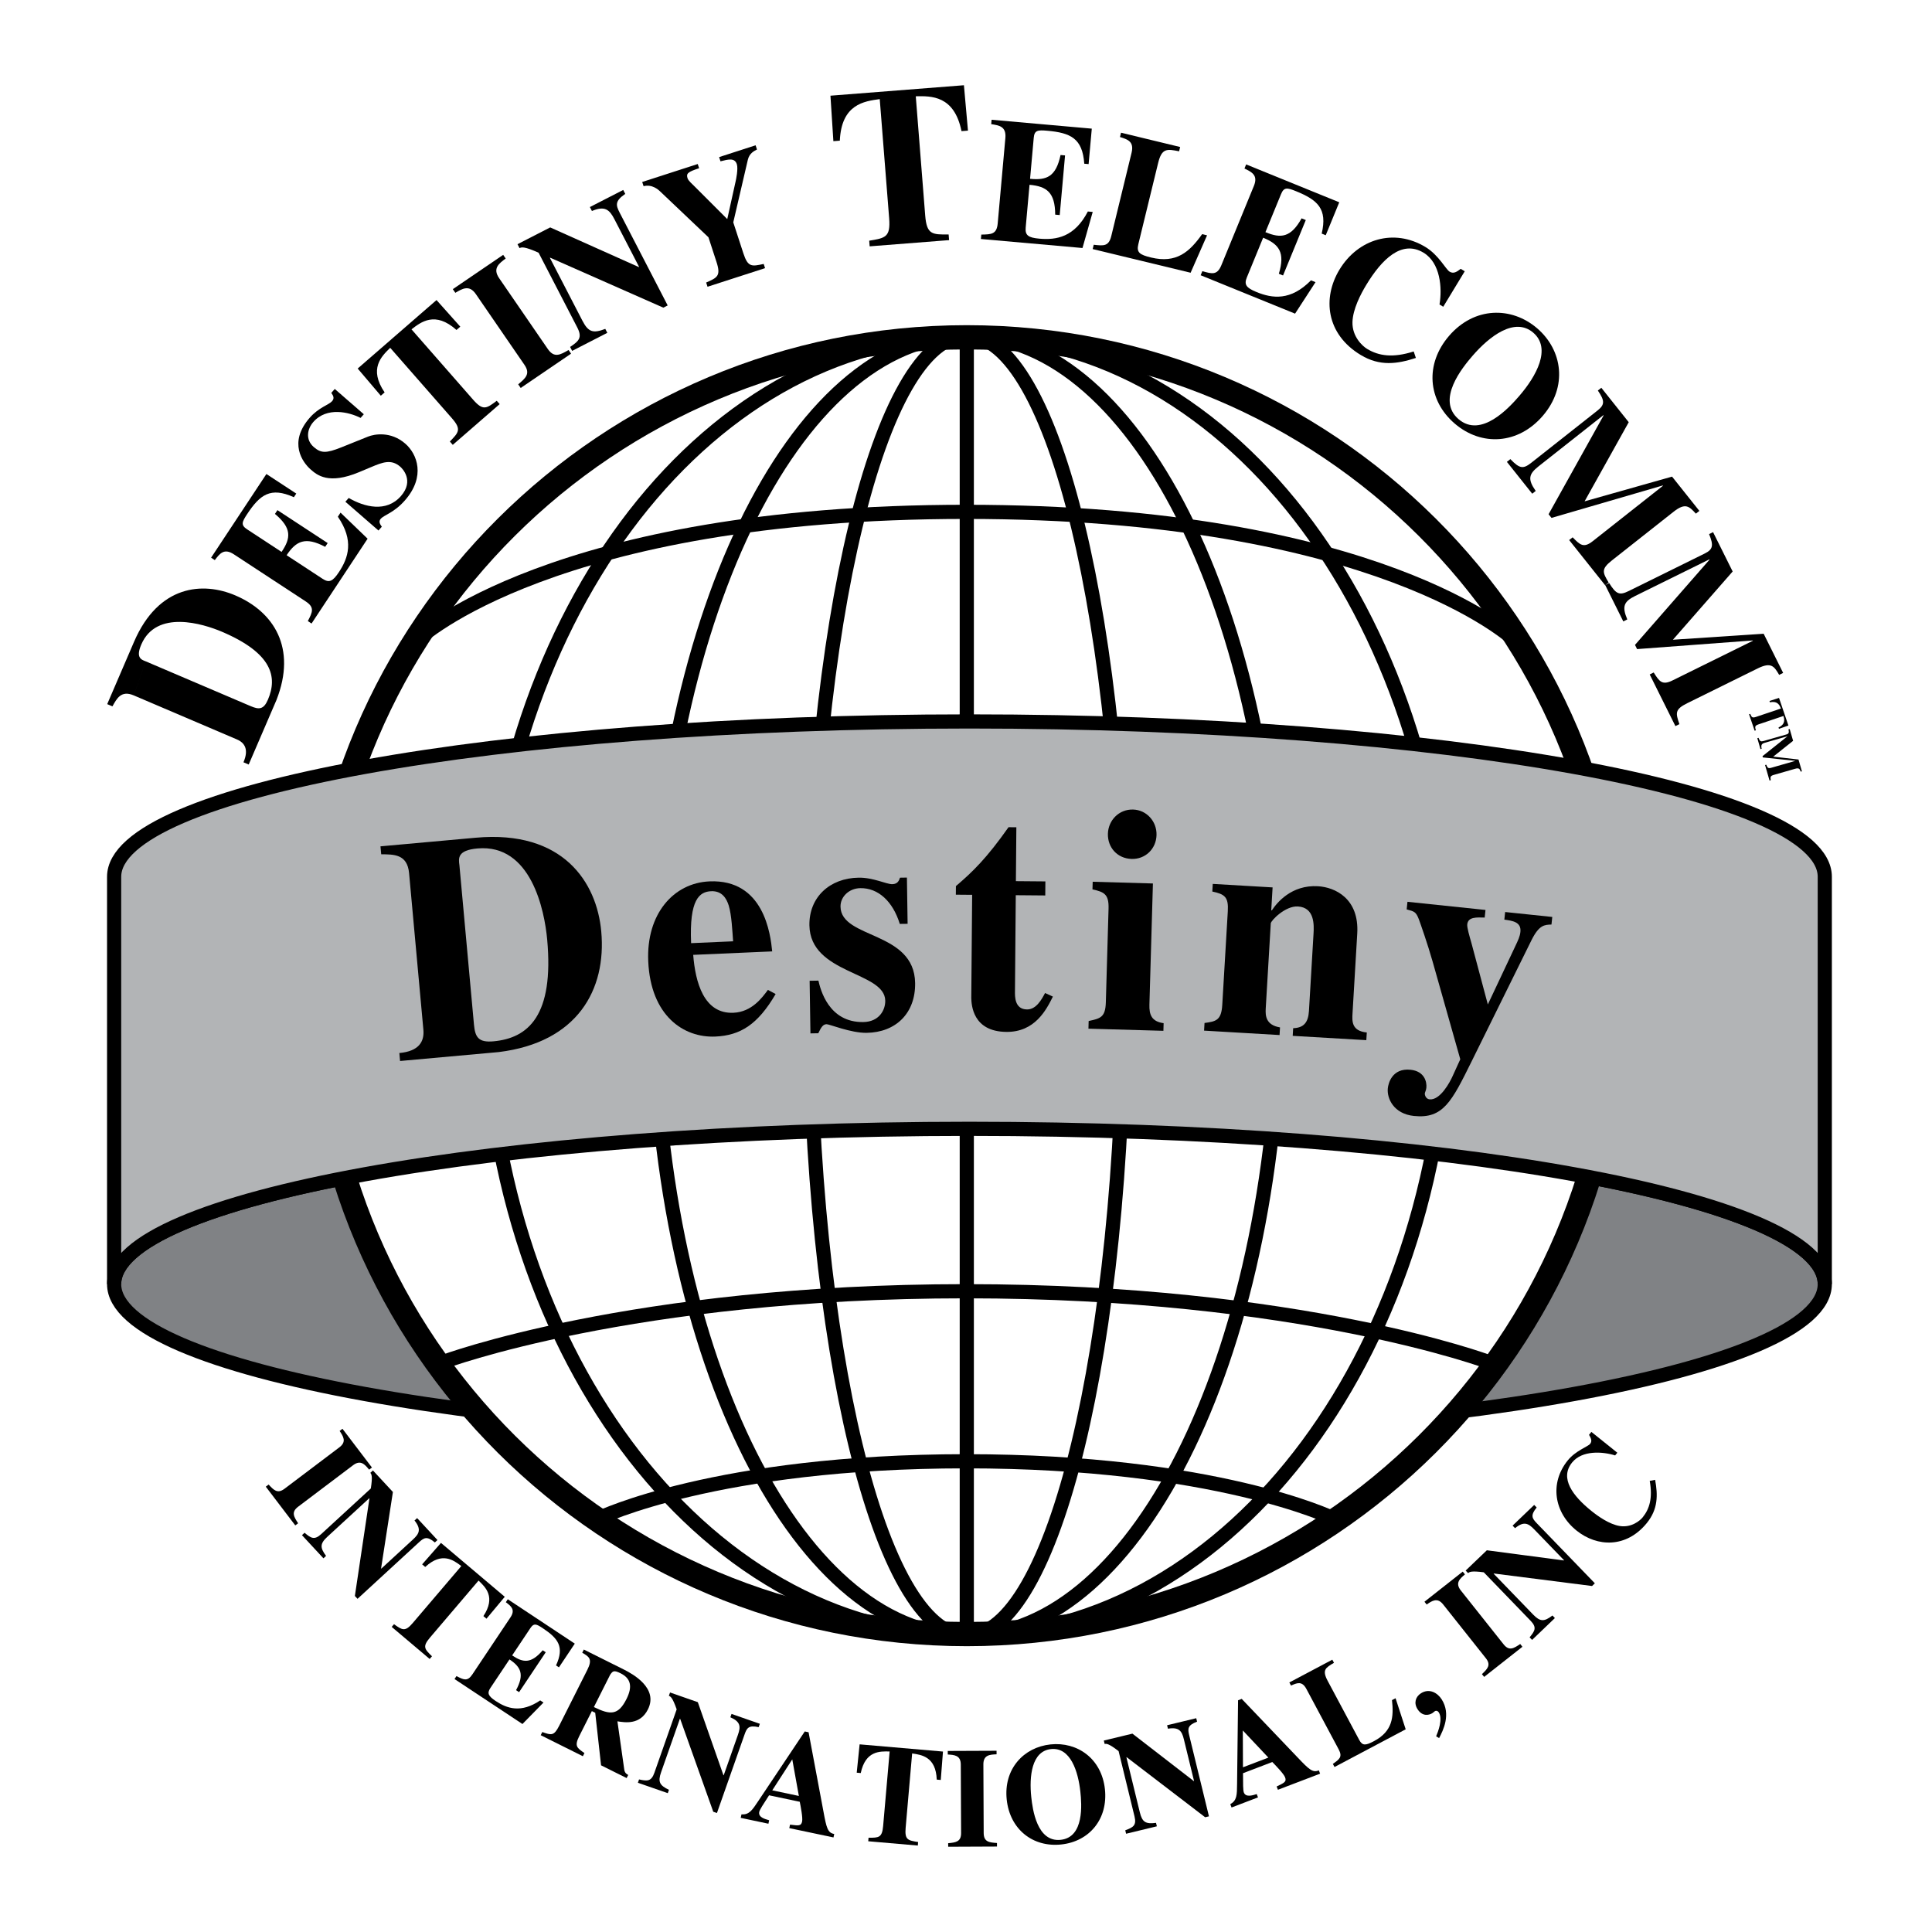 <?xml version="1.0" encoding="utf-8"?>
<!-- Generator: Adobe Illustrator 13.0.0, SVG Export Plug-In . SVG Version: 6.00 Build 14948)  -->
<!DOCTYPE svg PUBLIC "-//W3C//DTD SVG 1.0//EN" "http://www.w3.org/TR/2001/REC-SVG-20010904/DTD/svg10.dtd">
<svg version="1.0" id="Layer_1" xmlns="http://www.w3.org/2000/svg" xmlns:xlink="http://www.w3.org/1999/xlink" x="0px" y="0px"
	 width="192.756px" height="192.756px" viewBox="0 0 192.756 192.756" enable-background="new 0 0 192.756 192.756"
	 xml:space="preserve">
<g>
	<polygon fill-rule="evenodd" clip-rule="evenodd" fill="#FFFFFF" points="0,0 192.756,0 192.756,192.756 0,192.756 0,0 	"/>
	
		<path fill-rule="evenodd" clip-rule="evenodd" fill="#808285" stroke="#000000" stroke-width="1.414" stroke-miterlimit="2.613" d="
		M96.723,143.613c47.129,0,85.336-6.938,85.336-15.494s-38.207-15.496-85.336-15.496c-47.129,0-85.336,6.939-85.336,15.496
		S49.593,143.613,96.723,143.613L96.723,143.613z"/>
	<path fill-rule="evenodd" clip-rule="evenodd" d="M96.457,164.24c36.548,0,66.179-29.504,66.179-65.898
		s-29.631-65.899-66.179-65.899c-36.549,0-66.18,29.504-66.18,65.899S59.907,164.24,96.457,164.24L96.457,164.24z"/>
	<path fill-rule="evenodd" clip-rule="evenodd" fill="#FFFFFF" d="M96.457,161.822c35.208,0,63.751-28.422,63.751-63.48
		c0-35.059-28.544-63.481-63.751-63.481c-35.208,0-63.752,28.422-63.752,63.481C32.705,133.4,61.248,161.822,96.457,161.822
		L96.457,161.822z"/>
	<path fill="none" stroke="#000000" stroke-width="1.414" stroke-miterlimit="2.613" d="M96.457,33.486
		c8.663,0,15.687,29.037,15.687,64.855c0,35.816-7.024,64.855-15.687,64.855c-8.664,0-15.687-29.039-15.687-64.855
		C80.77,62.523,87.793,33.486,96.457,33.486 M96.457,163.197c17.257,0,31.249-29.039,31.249-64.855
		c0-35.818-13.991-64.855-31.249-64.855c-17.258,0-31.249,29.037-31.249,64.855C65.208,134.158,79.199,163.197,96.457,163.197
		 M96.457,163.197c26.544,0,48.064-29.039,48.064-64.855c0-35.818-21.52-64.855-48.064-64.855
		c-26.545,0-48.065,29.037-48.065,64.855C48.392,134.158,69.912,163.197,96.457,163.197 M96.457,33.486v129.711"/>
	
		<path fill-rule="evenodd" clip-rule="evenodd" fill="#B2B4B6" stroke="#000000" stroke-width="1.414" stroke-miterlimit="2.613" d="
		M182.059,128.119c0-8.557-38.207-15.496-85.336-15.496c-47.129,0-85.336,6.939-85.336,15.496V87.473
		c0-8.558,38.207-15.495,85.336-15.495c47.129,0,85.336,6.938,85.336,15.495V128.119L182.059,128.119z"/>
	<path fill-rule="evenodd" clip-rule="evenodd" d="M23.641,73.775c0.772,0.33,1.203,0.996,0.65,2.279l0.522,0.223l2.771-6.438
		c2.043-5.206-0.267-8.796-4.109-10.437c-3.216-1.373-7.648-1.069-10.103,4.635l-2.675,6.214l0.522,0.223
		c0.426-0.759,0.854-1.637,2.127-1.094l1.191-3.398c-0.468-0.176-0.999-0.378-0.438-1.682c1.509-3.504,6.158-2.075,8.058-1.264
		c4.991,2.13,5.556,4.494,4.573,6.775c-0.421,0.978-0.876,1.001-1.711,0.645l-10.483-4.474l-1.191,3.398L23.641,73.775
		L23.641,73.775z"/>
	<path fill-rule="evenodd" clip-rule="evenodd" d="M21.062,55.64l5.517-8.348l2.98,1.953l-0.239,0.362
		c-2.326-1.048-3.375-0.264-4.666,1.69c-0.525,0.795-0.639,1.095-0.001,1.513l3.44,2.255c0.933-1.379,1.035-2.37-0.661-3.792
		l0.249-0.376l5.011,3.285l-0.249,0.376c-1.968-1.042-2.9-0.595-3.847,0.837l3.588,2.352c0.652,0.428,1.012,0.27,1.633-0.671
		c0.937-1.418,1.526-3.146-0.11-5.525l0.268-0.405l2.701,2.601l-5.593,8.463l-0.371-0.243c0.456-0.883,0.708-1.361-0.211-1.963
		l-7.176-4.704c-0.979-0.641-1.41-0.053-1.894,0.583L21.062,55.64L21.062,55.64z"/>
	<path fill-rule="evenodd" clip-rule="evenodd" d="M35.976,41.695c-1.141-0.579-3.365-1.133-4.715,0.406
		c-0.595,0.679-0.823,1.744,0.045,2.5c0.722,0.628,1.233,0.636,2.756,0.028l2.658-1.069c0.616-0.246,2.261-0.563,3.718,0.705
		c1.176,1.023,2.061,3.265-0.045,5.665c-1.087,1.239-2.057,1.431-2.411,1.835c-0.24,0.274-0.057,0.548,0.111,0.787l-0.333,0.378
		l-3.301-2.871l0.332-0.378c1.579,0.913,3.753,1.47,5.207-0.186c1.373-1.565,0.107-2.782-0.066-2.933
		c-0.896-0.779-1.754-0.445-2.913,0.043l-1.194,0.501c-3.053,1.277-4.202,0.278-4.817-0.257c-0.815-0.709-2.279-2.695-0.104-5.173
		c0.916-1.043,1.895-1.273,2.227-1.651c0.263-0.3,0.12-0.54-0.077-0.826l0.344-0.392l2.9,2.523L35.976,41.695L35.976,41.695z"/>
	<path fill-rule="evenodd" clip-rule="evenodd" d="M49.853,40.318l-4.68,4.065l-0.291-0.333c0.887-0.911,1.178-1.211,0.198-2.33
		l-6.149-7.019c-0.871,0.851-2.163,2.09-0.558,4.449l-0.38,0.33l-2.306-2.711l7.865-6.832l2.371,2.654l-0.38,0.33
		c-2.129-1.903-3.538-0.797-4.488-0.064l6.148,7.019c0.992,1.132,1.33,0.885,2.358,0.109L49.853,40.318L49.853,40.318z"/>
	<path fill-rule="evenodd" clip-rule="evenodd" d="M56.975,35.286l-5.025,3.422l-0.25-0.365c0.725-0.601,1.245-1.041,0.624-1.944
		l-4.85-7.059c-0.661-0.962-1.356-0.532-2.046-0.126l-0.25-0.365l5.024-3.422l0.251,0.365c-0.655,0.489-1.334,0.973-0.652,1.964
		l4.85,7.058c0.641,0.934,1.246,0.586,2.075,0.106L56.975,35.286L56.975,35.286z"/>
	<path fill-rule="evenodd" clip-rule="evenodd" d="M56.879,34.615c0.871-0.586,1.247-0.918,0.71-1.955l-3.854-7.447
		c-1.427-0.64-1.699-0.56-1.9-0.457l-0.204-0.393l3.263-1.674l8.838,3.956l0.031-0.016l-2.464-4.761
		c-0.488-0.942-0.942-1.366-2.243-0.817l-0.203-0.393l3.324-1.706l0.204,0.393c-1.041,0.712-0.946,1.122-0.556,1.875l4.79,9.254
		l-0.433,0.222l-11.288-4.985l-0.031,0.016l3.252,6.284c0.586,1.131,1.065,1.264,2.274,0.802l0.204,0.393l-3.51,1.801L56.879,34.615
		L56.879,34.615z"/>
	<path fill-rule="evenodd" clip-rule="evenodd" d="M75.524,14.917c-0.297,0.153-0.755,0.375-0.911,1.02l-1.454,6.249l1.009,3.093
		c0.456,1.395,0.83,1.311,2.026,1.054l0.137,0.42l-5.74,1.856l-0.137-0.42c1.103-0.487,1.489-0.649,1.034-2.044l-0.806-2.471
		l-4.847-4.601c-0.132-0.125-0.765-0.719-1.625-0.497l-0.137-0.42l5.541-1.792l0.137,0.42c-1.141,0.369-1.307,0.534-1.153,1.005
		c0.082,0.252,0.484,0.587,0.704,0.813l3.257,3.257l0.821-3.703c0.056-0.222,0.284-1.318,0.135-1.772
		c-0.213-0.655-0.836-0.491-1.631-0.29l-0.137-0.42l3.639-1.178L75.524,14.917L75.524,14.917z"/>
	<path fill-rule="evenodd" clip-rule="evenodd" d="M94.69,23.957l-7.924,0.621l-0.044-0.564c1.61-0.262,2.139-0.349,1.989-2.243
		L87.772,9.888c-1.546,0.212-3.824,0.503-3.982,4.146l-0.644,0.05l-0.292-4.537l13.317-1.043l0.403,4.528l-0.644,0.051
		c-0.729-3.573-3.024-3.507-4.563-3.477l0.939,11.883c0.151,1.917,0.688,1.92,2.339,1.904L94.69,23.957L94.69,23.957z"/>
	<path fill-rule="evenodd" clip-rule="evenodd" d="M98.932,11.948l9.996,0.887l-0.317,3.538l-0.433-0.039
		c-0.175-2.535-1.365-3.084-3.704-3.292c-0.952-0.085-1.271-0.042-1.338,0.715l-0.366,4.083c1.661,0.166,2.586-0.214,3.041-2.374
		l0.45,0.04l-0.532,5.949l-0.451-0.04c-0.011-2.219-0.847-2.825-2.562-2.978l-0.382,4.26c-0.069,0.774,0.241,1.015,1.367,1.115
		c1.698,0.15,3.506-0.15,4.835-2.711l0.485,0.043l-1.021,3.6l-10.134-0.9l0.04-0.44c0.996-0.018,1.538-0.023,1.636-1.114
		l0.764-8.519c0.104-1.162-0.62-1.262-1.413-1.385L98.932,11.948L98.932,11.948z"/>
	<path fill-rule="evenodd" clip-rule="evenodd" d="M118.787,27.211l-9.77-2.362l0.104-0.43c0.977,0.109,1.495,0.18,1.751-0.868
		l2.025-8.311c0.276-1.133-0.409-1.335-1.156-1.57l0.104-0.43l5.898,1.426l-0.104,0.429c-1.196-0.234-1.724-0.344-2.092,1.167
		l-1.976,8.105c-0.2,0.824,0.138,1.051,1.27,1.325c2.553,0.618,3.847-0.579,5.097-2.332l0.49,0.119L118.787,27.211L118.787,27.211z"
		/>
	<path fill-rule="evenodd" clip-rule="evenodd" d="M124.328,16.403l9.29,3.779l-1.349,3.288l-0.403-0.164
		c0.583-2.473-0.392-3.347-2.565-4.231c-0.886-0.36-1.202-0.413-1.491,0.291l-1.557,3.795c1.538,0.645,2.534,0.554,3.608-1.376
		l0.418,0.17l-2.269,5.529l-0.419-0.17c0.646-2.123,0.026-2.948-1.567-3.596l-1.624,3.958c-0.296,0.72-0.07,1.041,0.977,1.466
		c1.577,0.642,3.395,0.885,5.422-1.173l0.451,0.183l-2.04,3.141l-9.419-3.831l0.168-0.409c0.958,0.275,1.477,0.429,1.894-0.585
		l3.248-7.917c0.443-1.08-0.22-1.388-0.939-1.738L124.328,16.403L124.328,16.403z"/>
	<path fill-rule="evenodd" clip-rule="evenodd" d="M141.262,35.712c-1.849,0.602-3.588,0.857-5.494-0.29
		c-3.469-2.086-3.842-5.695-2.127-8.524c1.862-3.071,5.438-4.142,8.564-2.261c1.34,0.806,2.037,2.237,2.424,2.469
		c0.402,0.242,0.729,0.005,1.107-0.284l0.402,0.242l-2.146,3.54l-0.372-0.224c0.276-1.629,0.099-4.151-1.599-5.172
		c-2.174-1.307-4.158,0.658-5.708,3.215c-0.551,0.907-1.341,2.413-1.378,3.713c-0.035,1.465,1.005,2.399,1.466,2.677
		c1.162,0.698,2.554,0.916,4.643,0.252L141.262,35.712L141.262,35.712z"/>
	<path fill-rule="evenodd" clip-rule="evenodd" d="M152.968,33.187c1.848,1.581,0.3,4.357-1.388,6.314
		c-1.006,1.166-3.803,4.249-6.059,2.319s0.382-5.148,1.388-6.314C148.598,33.548,151.121,31.606,152.968,33.187l0.382-0.442
		c-2.546-2.178-6.255-2.159-8.775,0.763c-2.428,2.815-2.139,6.44,0.565,8.755c2.705,2.313,6.347,2.051,8.775-0.764
		c2.521-2.922,1.981-6.576-0.565-8.754L152.968,33.187L152.968,33.187z"/>
	<path fill-rule="evenodd" clip-rule="evenodd" d="M160.143,58.388l-3.587-4.506l0.348-0.274c0.731,0.749,1.086,1.109,2.005,0.385
		l7.01-5.531l-0.022-0.027l-11.102,3.236l-0.292-0.366l5.49-9.857l-0.021-0.027l-6.467,5.104c-0.975,0.769-1.113,1.276-0.286,2.458
		l-0.348,0.274l-2.528-3.176l0.348-0.274c0.94,0.982,1.289,0.993,2.096,0.357l6.606-5.213c0.723-0.571,0.724-0.969,0.025-1.987
		l0.348-0.274l2.734,3.434l-4.403,7.895l8.726-2.466l2.724,3.42l-0.348,0.274c-0.661-0.716-1.034-1.129-2.23-0.185l-6.147,4.851
		c-1.112,0.878-0.917,1.209-0.329,2.204L160.143,58.388L160.143,58.388z"/>
	<path fill-rule="evenodd" clip-rule="evenodd" d="M167.156,72.443l-2.564-5.153l0.397-0.196c0.559,0.884,0.83,1.31,1.88,0.792
		l8.015-3.956l-0.015-0.031l-11.537,0.861l-0.208-0.419l7.435-8.503l-0.016-0.031l-7.395,3.649c-1.113,0.55-1.355,1.018-0.793,2.345
		l-0.398,0.196l-1.808-3.631l0.397-0.196c0.714,1.156,1.053,1.24,1.975,0.784l7.555-3.728c0.826-0.409,0.91-0.797,0.44-1.939
		l0.397-0.196l1.955,3.926l-5.96,6.809l9.051-0.601l1.946,3.911l-0.397,0.197c-0.496-0.838-0.775-1.319-2.144-0.644l-7.028,3.469
		c-1.271,0.628-1.149,0.993-0.783,2.088L167.156,72.443L167.156,72.443z"/>
	<path fill-rule="evenodd" clip-rule="evenodd" d="M175.061,72.904l-0.558-1.64l0.117-0.04c0.143,0.326,0.189,0.433,0.585,0.299
		l2.48-0.835c-0.129-0.315-0.312-0.78-1.098-0.618l-0.045-0.134l0.951-0.305l0.938,2.756l-0.943,0.328l-0.045-0.133
		c0.722-0.345,0.584-0.827,0.495-1.15l-2.48,0.835c-0.4,0.135-0.372,0.248-0.279,0.596L175.061,72.904L175.061,72.904z"/>
	<path fill-rule="evenodd" clip-rule="evenodd" d="M176.547,77.876l-0.446-1.547l0.119-0.035c0.109,0.272,0.163,0.402,0.478,0.312
		l2.406-0.69l-0.003-0.009l-3.22-0.339l-0.036-0.125l2.476-1.971l-0.003-0.01l-2.22,0.637c-0.334,0.096-0.425,0.212-0.337,0.606
		l-0.119,0.035l-0.314-1.091l0.119-0.034c0.138,0.354,0.228,0.394,0.504,0.314l2.268-0.65c0.249-0.071,0.291-0.174,0.22-0.512
		l0.119-0.035l0.341,1.18l-1.984,1.578l2.522,0.287l0.339,1.174l-0.119,0.035c-0.095-0.255-0.147-0.402-0.558-0.285l-2.11,0.605
		c-0.382,0.109-0.366,0.216-0.32,0.536L176.547,77.876L176.547,77.876z"/>
	<path fill-rule="evenodd" clip-rule="evenodd" d="M29.459,152.189l-2.941-3.863l0.283-0.213c0.511,0.553,0.883,0.949,1.585,0.42
		l5.476-4.135c0.747-0.564,0.375-1.1,0.022-1.633l0.283-0.215l2.942,3.865l-0.283,0.213c-0.417-0.502-0.833-1.023-1.602-0.441
		l-5.476,4.135c-0.724,0.547-0.422,1.014-0.005,1.654L29.459,152.189L29.459,152.189z"/>
	<path fill-rule="evenodd" clip-rule="evenodd" d="M30.388,152.924c0.64,0.543,0.977,0.76,1.666,0.127l4.944-4.547
		c0.191-1.232,0.071-1.424-0.051-1.557l0.261-0.24l1.992,2.148l-1.179,7.627l0.019,0.021l3.161-2.908
		c0.626-0.576,0.857-1.014,0.155-1.896l0.261-0.238l2.03,2.188l-0.261,0.24c-0.773-0.646-1.07-0.488-1.571-0.027l-6.144,5.652
		l-0.265-0.285l1.453-9.73l-0.019-0.02l-4.172,3.838c-0.751,0.691-0.751,1.088-0.136,1.916l-0.261,0.24l-2.143-2.311L30.388,152.924
		L30.388,152.924z"/>
	<path fill-rule="evenodd" clip-rule="evenodd" d="M42.868,165.516l-3.787-3.199l0.229-0.27c0.83,0.59,1.103,0.783,1.875-0.123
		l4.841-5.68c-0.78-0.586-1.918-1.455-3.6,0.092l-0.308-0.26l1.878-2.141l6.366,5.377l-1.825,2.186l-0.308-0.26
		c1.258-1.904,0.211-2.881-0.484-3.543l-4.841,5.682c-0.78,0.916-0.544,1.152,0.195,1.869L42.868,165.516L42.868,165.516z"/>
	<path fill-rule="evenodd" clip-rule="evenodd" d="M50.662,159.557l6.685,4.428l-1.581,2.365l-0.29-0.191
		c0.851-1.848,0.224-2.688-1.339-3.723c-0.638-0.422-0.877-0.514-1.215-0.008l-1.824,2.732c1.104,0.748,1.899,0.834,3.048-0.512
		l0.302,0.199l-2.658,3.98l-0.302-0.201c0.844-1.562,0.49-2.307-0.658-3.066l-1.903,2.848c-0.345,0.52-0.22,0.807,0.533,1.305
		c1.135,0.752,2.521,1.229,4.438-0.064l0.325,0.215l-2.099,2.141l-6.777-4.488l0.197-0.295c0.707,0.367,1.09,0.568,1.578-0.16
		l3.807-5.699c0.519-0.777,0.048-1.123-0.461-1.512L50.662,159.557L50.662,159.557z"/>
	<path fill-rule="evenodd" clip-rule="evenodd" d="M60.875,167.09c0.259-0.361,0.354-0.488,1.039-0.146
		c0.996,0.496,1.231,1.295,0.589,2.572c-0.827,1.643-1.614,1.598-3.25,0.797l-0.204,0.404l0.336,0.168l0.583,5.242l2.55,1.271
		l0.159-0.314c-0.149-0.074-0.33-0.182-0.389-0.494l-0.688-4.852c0.781,0.121,2.259,0.367,3.042-1.188
		c1.069-2.123-1.518-3.541-2.388-3.975l-4.006-2l-0.159,0.316c0.684,0.404,1.056,0.623,0.509,1.709l-2.813,5.588
		c-0.516,1.023-0.784,0.938-1.68,0.617l-0.159,0.316l4.205,2.098l0.159-0.316c-0.764-0.523-1.019-0.697-0.509-1.709L60.875,167.09
		L60.875,167.09z"/>
	<path fill-rule="evenodd" clip-rule="evenodd" d="M63.758,177.533c0.821,0.182,1.222,0.215,1.531-0.666l2.223-6.324
		c-0.412-1.176-0.607-1.289-0.779-1.35l0.118-0.334l2.771,0.967l2.555,7.285l0.027,0.01l1.421-4.043
		c0.281-0.799,0.278-1.295-0.757-1.746l0.117-0.334l2.824,0.984l-0.117,0.334c-0.988-0.209-1.175,0.07-1.399,0.711l-2.763,7.857
		l-0.368-0.127l-3.302-9.27l-0.026-0.01l-1.876,5.338c-0.338,0.961-0.151,1.311,0.783,1.756l-0.117,0.334l-2.981-1.039
		L63.758,177.533L63.758,177.533z"/>
	<path fill-rule="evenodd" clip-rule="evenodd" d="M79.792,179.764c0.097,0.482,0.314,1.598,0.234,1.971
		c-0.097,0.457-0.345,0.418-1.204,0.309l-0.074,0.348l4.41,0.93l0.074-0.346c-0.659-0.109-0.777-0.625-1.074-2.234l-1.485-7.914
		l-0.381-0.08l-4.636,6.939c-0.629,0.949-0.92,1.379-1.679,1.336l-0.074,0.346l2.763,0.584l0.074-0.346
		c-0.457-0.127-1.101-0.307-0.989-0.832c0.047-0.221,0.385-0.742,0.979-1.656l0.319-0.496l1.996-3.09l0.659,3.65l-2.654-0.561
		l-0.319,0.496L79.792,179.764L79.792,179.764z"/>
	<path fill-rule="evenodd" clip-rule="evenodd" d="M91.572,184.131l-4.948-0.428l0.031-0.352c1.019,0.004,1.354,0.004,1.457-1.18
		l0.648-7.424c-0.975-0.027-2.409-0.08-2.883,2.15l-0.402-0.035l0.289-2.828l8.316,0.719l-0.22,2.834l-0.402-0.035
		c-0.081-2.277-1.502-2.473-2.454-2.611l-0.648,7.424c-0.104,1.197,0.226,1.254,1.245,1.414L91.572,184.131L91.572,184.131z"/>
	<path fill-rule="evenodd" clip-rule="evenodd" d="M99.47,184.23l-4.869,0.021l-0.002-0.354c0.751-0.074,1.293-0.133,1.29-1.01
		l-0.031-6.842c-0.004-0.932-0.658-0.957-1.299-0.998l-0.001-0.354l4.869-0.02l0.002,0.354c-0.654,0.031-1.322,0.047-1.317,1.01
		l0.031,6.84c0.004,0.904,0.562,0.945,1.326,1L99.47,184.23L99.47,184.23z"/>
	<path fill-rule="evenodd" clip-rule="evenodd" d="M104.857,174.506c1.938-0.207,2.713,2.215,2.932,4.268
		c0.131,1.223,0.4,4.535-1.966,4.787c-2.366,0.25-2.802-3.045-2.933-4.268C102.672,177.238,102.92,174.711,104.857,174.506
		l-0.05-0.465c-2.671,0.283-4.693,2.445-4.366,5.51c0.315,2.953,2.595,4.773,5.432,4.473s4.681-2.559,4.366-5.51
		c-0.327-3.066-2.761-4.756-5.432-4.473L104.857,174.506L104.857,174.506z"/>
	<path fill-rule="evenodd" clip-rule="evenodd" d="M112.267,182.609c0.788-0.293,1.144-0.48,0.923-1.387l-1.587-6.512
		c-0.988-0.764-1.214-0.752-1.39-0.711l-0.084-0.344l2.853-0.689l6.12,4.732l0.027-0.008l-1.015-4.16
		c-0.2-0.824-0.474-1.24-1.589-1.057l-0.084-0.344l2.907-0.703l0.084,0.344c-0.943,0.359-0.948,0.695-0.787,1.354l1.972,8.092
		l-0.379,0.092l-7.83-5.992l-0.027,0.008l1.34,5.494c0.24,0.988,0.588,1.182,1.615,1.049l0.084,0.344l-3.069,0.742L112.267,182.609
		L112.267,182.609z"/>
	<path fill-rule="evenodd" clip-rule="evenodd" d="M126.939,175.797c0.345,0.354,1.137,1.172,1.274,1.527
		c0.167,0.438-0.062,0.539-0.842,0.914l0.127,0.328l4.21-1.607l-0.127-0.33c-0.613,0.266-0.994-0.105-2.123-1.295l-5.572-5.836
		l-0.364,0.139l-0.098,8.336c-0.008,1.139-0.018,1.658-0.679,2.031l0.128,0.33l2.638-1.008l-0.127-0.33
		c-0.452,0.143-1.092,0.34-1.285-0.16c-0.081-0.213-0.081-0.832-0.084-1.922l-0.004-0.59l-0.014-3.674l2.548,2.707l-2.534,0.967
		l0.004,0.59L126.939,175.797L126.939,175.797z"/>
	<path fill-rule="evenodd" clip-rule="evenodd" d="M140.246,172.533l-7.1,3.762l-0.167-0.312c0.642-0.451,0.99-0.684,0.583-1.445
		l-3.228-6.041c-0.439-0.822-0.956-0.582-1.529-0.326l-0.167-0.311l4.287-2.273l0.167,0.312c-0.84,0.492-1.214,0.707-0.628,1.805
		l3.147,5.891c0.32,0.6,0.644,0.557,1.467,0.121c1.854-0.984,1.989-2.385,1.801-4.094l0.356-0.189L140.246,172.533L140.246,172.533z
		"/>
	<path fill-rule="evenodd" clip-rule="evenodd" d="M143.283,173.23c0.183-0.434,0.694-1.719,0.266-2.385
		c-0.092-0.143-0.25-0.211-0.402-0.113c-0.059,0.037-0.102,0.1-0.242,0.189c-0.328,0.207-0.99,0.361-1.473-0.389
		c-0.397-0.619-0.206-1.246,0.333-1.59c0.855-0.545,1.67-0.023,2.068,0.596c0.965,1.502,0.139,3.119-0.253,3.873L143.283,173.23
		L143.283,173.23z"/>
	<path fill-rule="evenodd" clip-rule="evenodd" d="M151.893,164.299l-3.819,3.006l-0.221-0.277c0.546-0.52,0.937-0.898,0.391-1.586
		l-4.263-5.369c-0.582-0.732-1.112-0.352-1.641,0.01l-0.221-0.277l3.82-3.006l0.22,0.277c-0.495,0.426-1.01,0.85-0.411,1.604
		l4.263,5.369c0.563,0.711,1.026,0.4,1.662-0.027L151.893,164.299L151.893,164.299z"/>
	<path fill-rule="evenodd" clip-rule="evenodd" d="M152.609,163.359c0.532-0.648,0.744-0.988,0.094-1.66l-4.667-4.83
		c-1.24-0.164-1.431-0.041-1.562,0.084l-0.246-0.256l2.115-2.025l7.684,1.016l0.02-0.018l-2.983-3.088
		c-0.59-0.611-1.035-0.832-1.906-0.115l-0.246-0.254l2.155-2.066l0.246,0.256c-0.634,0.783-0.467,1.074,0.006,1.564l5.8,6
		l-0.281,0.27l-9.798-1.248l-0.02,0.02l3.938,4.074c0.709,0.734,1.107,0.727,1.928,0.096l0.246,0.256l-2.275,2.18L152.609,163.359
		L152.609,163.359z"/>
	<path fill-rule="evenodd" clip-rule="evenodd" d="M165.133,147.643c0.279,1.523,0.295,2.924-0.824,4.305
		c-2.035,2.514-4.949,2.416-7.016,0.758c-2.244-1.801-2.711-4.738-0.876-7.004c0.786-0.971,2-1.365,2.228-1.646
		c0.235-0.291,0.082-0.574-0.106-0.904l0.235-0.291l2.587,2.076l-0.219,0.27c-1.268-0.395-3.294-0.527-4.29,0.703
		c-1.276,1.574,0.075,3.354,1.943,4.852c0.663,0.533,1.776,1.32,2.808,1.488c1.163,0.186,2.019-0.533,2.289-0.867
		c0.682-0.842,1.005-1.916,0.703-3.637L165.133,147.643L165.133,147.643z"/>
	<path fill-rule="evenodd" clip-rule="evenodd" d="M39.844,105.061c1.964-0.178,2.504-1.152,2.397-2.324l-1.426-15.617
		c-0.176-1.933-1.554-1.872-2.782-1.889l-0.073-0.792l9.51-0.86c8.731-0.79,12.072,4.466,12.517,9.345
		c0.532,5.829-2.384,11.075-10.219,12.04l-9.853,0.891L39.844,105.061L39.844,105.061z"/>
	<path fill-rule="evenodd" clip-rule="evenodd" fill="#B2B4B6" d="M47.287,102.217c0.116,1.268,0.448,1.811,1.945,1.676
		c3.492-0.316,6.051-2.592,5.36-10.162c-0.263-2.883-1.597-9.566-6.96-9.081c-1.996,0.18-1.892,0.969-1.797,1.664L47.287,102.217
		L47.287,102.217z"/>
	<path fill-rule="evenodd" clip-rule="evenodd" d="M77.386,99.174c-1.777,3.039-3.516,4.135-6.018,4.244
		c-3.159,0.139-6.453-2.074-6.693-7.508c-0.208-4.704,2.507-7.816,6.104-7.974c5.442-0.238,6.093,5.274,6.263,6.986l-7.882,0.345
		c0.213,2.698,1.044,5.909,4.015,5.778c1.846-0.08,2.878-1.527,3.441-2.283L77.386,99.174L77.386,99.174z"/>
	<path fill-rule="evenodd" clip-rule="evenodd" fill="#B2B4B6" d="M73.143,93.915c-0.075-0.984-0.148-2.637-0.44-3.579
		c-0.219-0.691-0.661-1.468-1.755-1.419c-1.157,0.05-2.19,0.796-1.996,5.182L73.143,93.915L73.143,93.915z"/>
	<path fill-rule="evenodd" clip-rule="evenodd" d="M89.772,92.178c-0.692-2.249-2.153-3.595-3.938-3.567
		c-1.127,0.017-1.991,0.857-1.976,1.844c0.05,3.245,7.364,2.401,7.444,7.618c0.046,3.021-1.929,4.93-4.839,4.973
		c-1.566,0.023-3.708-0.865-3.99-0.861c-0.345,0.006-0.528,0.262-0.832,0.902l-0.783,0.014l-0.081-5.25l0.876-0.014
		c0.201,0.857,1.003,4.186,4.479,4.133c1.565-0.023,2.205-1.18,2.19-2.133c-0.044-2.927-7.493-2.623-7.567-7.521
		c-0.043-2.799,2.026-4.708,4.906-4.751c1.472-0.022,2.766,0.658,3.36,0.649c0.563-0.009,0.683-0.392,0.773-0.648l0.689-0.01
		l0.07,4.612L89.772,92.178L89.772,92.178z"/>
	<path fill-rule="evenodd" clip-rule="evenodd" d="M104.286,89.34l-2.942-0.025l-0.081,9.573c-0.005,0.51-0.047,1.814,1.205,1.824
		c0.907,0.008,1.448-0.975,1.798-1.639l0.78,0.357c-0.669,1.361-1.815,3.547-4.633,3.523c-3.38-0.029-3.483-2.703-3.509-3.371
		l0.088-10.305l-1.627-0.014l0.007-0.859c1.671-1.417,3.092-2.806,5.248-5.873l0.782,0.006l-0.046,5.376l2.942,0.025L104.286,89.34
		L104.286,89.34z"/>
	<path fill-rule="evenodd" clip-rule="evenodd" d="M116.073,102.844l-7.479-0.213l0.021-0.764c1.135-0.254,1.67-0.334,1.714-1.859
		l0.271-9.35c0.042-1.431-0.421-1.667-1.604-1.923l0.022-0.763l6.009,0.172l-0.35,12.083c-0.029,0.986,0.201,1.693,1.418,1.855
		L116.073,102.844L116.073,102.844z"/>
	<path fill-rule="evenodd" clip-rule="evenodd" d="M113.049,80.768c1.346,0.039,2.377,1.182,2.338,2.549
		c-0.041,1.399-1.135,2.418-2.481,2.379c-1.439-0.041-2.409-1.151-2.37-2.518C110.575,81.843,111.64,80.727,113.049,80.768
		L113.049,80.768z"/>
	<path fill-rule="evenodd" clip-rule="evenodd" d="M136.318,103.777l-7.344-0.43l0.045-0.764c1.037-0.033,1.507-0.549,1.576-1.723
		l0.455-7.685c0.053-0.889,0.124-2.637-1.562-2.737c-1.251-0.073-2.687,1.404-2.703,1.689l-0.502,8.478
		c-0.043,0.73-0.004,1.658,1.424,1.9l-0.045,0.762l-7.531-0.441l0.045-0.762c1.139-0.156,1.677-0.252,1.77-1.809l0.552-9.336
		c0.085-1.429-0.307-1.707-1.545-1.97l0.045-0.762l5.969,0.35l-0.135,2.286l0.062,0.004c0.483-0.736,1.939-2.563,4.596-2.407
		c1.719,0.101,4.13,1.23,3.923,4.723l-0.472,7.969c-0.045,0.764-0.104,1.748,1.425,1.9L136.318,103.777L136.318,103.777z"/>
	<path fill-rule="evenodd" clip-rule="evenodd" d="M154.791,92.241c-0.694,0.023-1.23,0.031-1.989,1.551l-5.964,12.074
		c-2.001,4.045-2.845,5.779-5.771,5.473c-2.024-0.211-2.712-1.754-2.604-2.766c0.046-0.443,0.403-2.037,2.271-1.842
		c1.401,0.146,1.634,1.227,1.574,1.795c-0.03,0.285-0.141,0.434-0.153,0.561c-0.018,0.158,0.099,0.555,0.472,0.594
		c1.059,0.109,2.038-1.707,2.329-2.379l0.737-1.619l-2.753-9.723c-0.504-1.78-1.231-3.839-1.378-4.238
		c-0.298-0.767-0.453-0.783-1.218-0.991l0.079-0.759l7.785,0.814l-0.08,0.759c-0.816-0.021-1.66-0.078-1.74,0.682
		c-0.034,0.316,0.223,1.174,0.429,1.9l1.625,6.088l2.758-5.853c0.243-0.519,0.442-0.913,0.492-1.388
		c0.107-1.012-0.827-1.11-1.603-1.223l0.08-0.759l4.702,0.492L154.791,92.241L154.791,92.241z"/>
	<path fill="none" stroke="#000000" stroke-width="1.414" stroke-miterlimit="2.613" d="M151.03,63.792
		c0,0-13.488-12.724-54.662-12.724c-41.175,0-54.664,12.724-54.664,12.724 M148.546,135.895c0,0-18.812-7.068-52.178-7.068
		c-33.366,0-52.179,7.068-52.179,7.068 M132.928,151.447c0,0-11.713-5.656-36.56-5.656c-24.848,0-36.561,5.656-36.561,5.656"/>
</g>
</svg>
